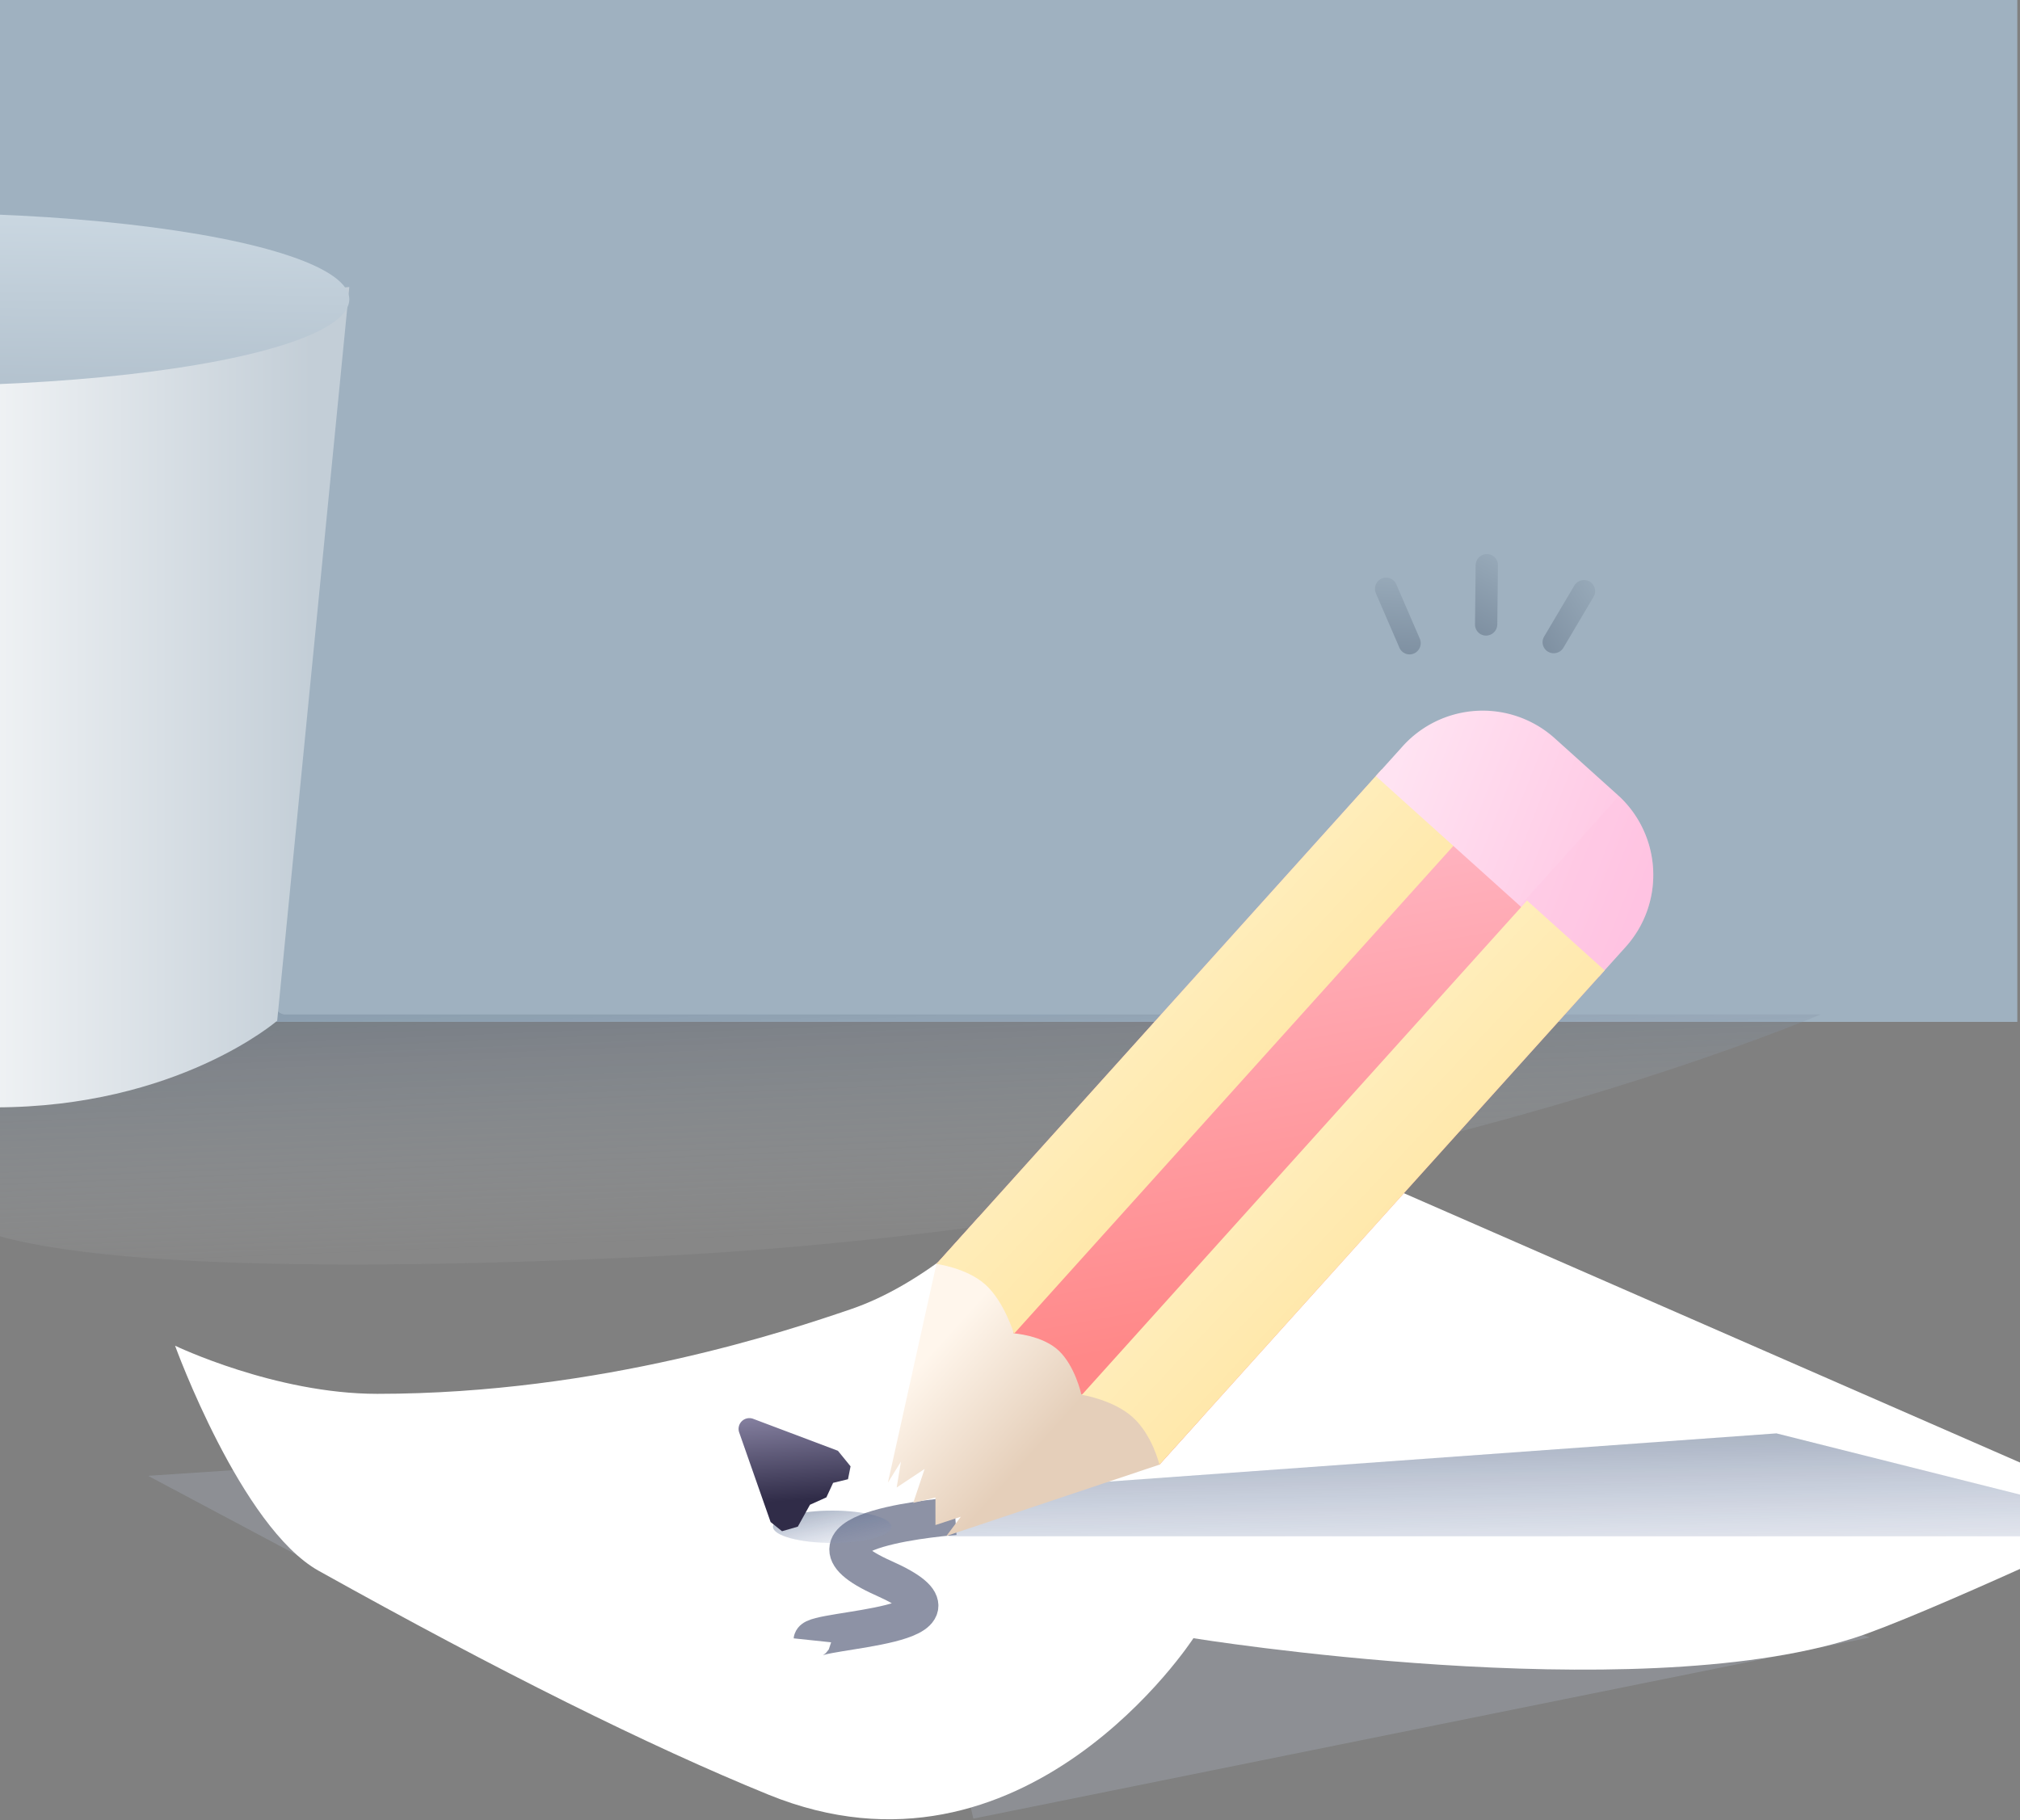 <svg xmlns="http://www.w3.org/2000/svg" xmlns:xlink="http://www.w3.org/1999/xlink" width="375" height="338" viewBox="0 0 375 338">
  <rect x="0" y="0" width="375" height="338" fill="#808080" stroke="none"/>
  <defs>
    <linearGradient id="linear-gradient" y1="0.684" x2="1" y2="0.5" gradientUnits="objectBoundingBox">
      <stop offset="0" stop-color="#ffe3f2"/>
      <stop offset="1" stop-color="#ffc2e1"/>
    </linearGradient>
    <clipPath id="clip-path">
      <rect id="Rectangle_1" data-name="Rectangle 1" width="375" height="338" transform="translate(0.5 21.5)" fill="#fff" stroke="#707070" stroke-width="1"/>
    </clipPath>
    <linearGradient id="linear-gradient-2" x1="0.24" y1="1" x2="0.187" y2="0.5" gradientUnits="objectBoundingBox">
      <stop offset="0" stop-color="#aabbc9" stop-opacity="0"/>
      <stop offset="1" stop-color="#0e284b" stop-opacity="0.502"/>
    </linearGradient>
    <linearGradient id="linear-gradient-3" x1="0.413" y1="0.609" x2="0.946" y2="0.609" gradientUnits="objectBoundingBox">
      <stop offset="0" stop-color="#f8f9fa"/>
      <stop offset="1" stop-color="#c3ced7"/>
    </linearGradient>
    <linearGradient id="linear-gradient-4" x1="0.5" x2="0.318" y2="2.675" gradientUnits="objectBoundingBox">
      <stop offset="0" stop-color="#cad7e1"/>
      <stop offset="1" stop-color="#8c9eae"/>
    </linearGradient>
    <linearGradient id="linear-gradient-5" x1="0.5" y1="1.739" x2="0.038" y2="-0.34" gradientUnits="objectBoundingBox">
      <stop offset="0" stop-color="#536db5" stop-opacity="0"/>
      <stop offset="1" stop-color="#0e284b" stop-opacity="0.502"/>
    </linearGradient>
    <linearGradient id="linear-gradient-6" x1="1.146" y1="1" x2="0.038" y2="-0.34" xlink:href="#linear-gradient-5"/>
    <linearGradient id="linear-gradient-7" y1="1.066" x2="0.662" y2="0.204" gradientUnits="objectBoundingBox">
      <stop offset="0" stop-color="#a5a0c1"/>
      <stop offset="1" stop-color="#302c48"/>
    </linearGradient>
    <linearGradient id="linear-gradient-8" x1="0.185" y1="0.787" x2="0.661" y2="0.787" gradientUnits="objectBoundingBox">
      <stop offset="0" stop-color="#fff6ec"/>
      <stop offset="1" stop-color="#e5cfba"/>
    </linearGradient>
    <linearGradient id="linear-gradient-9" x1="-0.129" y1="-0.08" x2="0.5" y2="1" gradientUnits="objectBoundingBox">
      <stop offset="0" stop-color="#ffc1d2"/>
      <stop offset="1" stop-color="#f88"/>
    </linearGradient>
    <linearGradient id="linear-gradient-10" x1="-1.33" y1="0.602" x2="2.067" y2="1" gradientUnits="objectBoundingBox">
      <stop offset="0" stop-color="#fff3cc"/>
      <stop offset="1" stop-color="#ffe39c"/>
    </linearGradient>
    <clipPath id="clip-path-2">
      <path id="Mask" d="M20,0H35.7a20,20,0,0,1,20,20v7.447a0,0,0,0,1,0,0H0a0,0,0,0,1,0,0V20A20,20,0,0,1,20,0Z" fill="url(#linear-gradient)"/>
    </clipPath>
    <linearGradient id="linear-gradient-13" x1="0.5" x2="0.5" y2="1" gradientUnits="objectBoundingBox">
      <stop offset="0" stop-color="#8fa1b0"/>
      <stop offset="1" stop-color="#5f7083"/>
    </linearGradient>
  </defs>
  <g id="Mask_Group_1" data-name="Mask Group 1" transform="translate(-0.5 -21.5)" clip-path="url(#clip-path)">
    <rect id="wall" width="375" height="237.25" transform="translate(0 -26)" fill="#9fb1c0"/>
    <g id="Artwork" transform="translate(-99 61)">
      <g id="paper" transform="translate(127 159)">
        <g id="Rectangle">
          <path id="Rectangle-2" data-name="Rectangle" d="M0,25.073,84.711,0l91.521,33.627L9.864,67.254Z" transform="translate(143.333 71.939)" fill="rgba(134,146,172,0.2)" style="mix-blend-mode: multiply;isolation: isolate"/>
          <path id="Rectangle-3" data-name="Rectangle" d="M0,25.073,84.711,0l91.521,33.627L9.864,67.254Z" transform="translate(143.333 71.939)" fill="rgba(216,216,216,0.15)" style="mix-blend-mode: overlay;isolation: isolate"/>
        </g>
        <g id="Rectangle_Copy" data-name="Rectangle Copy">
          <path id="Rectangle_Copy-2" data-name="Rectangle Copy" d="M0,6.48,97.239,0l88.333,1.6L46.378,31.17Z" transform="translate(0 69.061)" fill="rgba(134,146,172,0.2)" style="mix-blend-mode: multiply;isolation: isolate"/>
          <path id="Rectangle_Copy-3" data-name="Rectangle Copy" d="M0,6.48,97.239,0l88.333,1.6L46.378,31.17Z" transform="translate(0 69.061)" fill="rgba(216,216,216,0.15)" style="mix-blend-mode: overlay;isolation: isolate"/>
        </g>
        <path id="Path_24" data-name="Path 24" d="M0,51.379s12.228,33.75,26.677,41.807q50.228,28.008,83.464,41.551c47.576,19.387,78.908-29.044,78.908-29.044s81.146,13.135,122.53,0c12.651-4.015,52.958-22.988,52.958-22.988L175.377,0s-23.593,35.655-49.988,44.623c-11.188,3.8-46.138,15.694-87.85,15.694C18.571,60.317,0,51.379,0,51.379Z" transform="translate(5)" fill="#fff"/>
      </g>
      <path id="line" d="M0,25.7c0-2.174,33.311-5.929,11.968-12.849S23.936,0,23.936,0" transform="matrix(0.995, 0.105, -0.105, 0.995, 253.009, 239.516)" fill="none" stroke="#8d92a5" stroke-miterlimit="10" stroke-width="7"/>
      <g id="container">
        <g id="Rectangle_8_Copy_2" data-name="Rectangle 8 Copy 2">
          <path id="Rectangle_8_Copy_2-2" data-name="Rectangle 8 Copy 2" d="M0,2.283a2,2,0,0,1,1.994-2L91.517,0V99.761a2,2,0,0,0,2,2H378.465S287.51,140.862,159,146.817s-128.353-9.363-128.353-9.363L.839,116.2A2,2,0,0,1,0,114.573Z" transform="translate(59 47.121)" fill="url(#linear-gradient-2)" style="mix-blend-mode: multiply;isolation: isolate"/>
          <path id="Rectangle_8_Copy_2-3" data-name="Rectangle 8 Copy 2" d="M0,2.283a2,2,0,0,1,1.994-2L91.517,0V99.761a2,2,0,0,0,2,2H378.465S287.51,140.862,159,146.817s-128.353-9.363-128.353-9.363L.839,116.2A2,2,0,0,1,0,114.573Z" transform="translate(59 47.121)" fill="rgba(216,216,216,0.08)" style="mix-blend-mode: overlay;isolation: isolate"/>
        </g>
        <g id="Group_2" data-name="Group 2">
          <path id="Rectangle_2" data-name="Rectangle 2" d="M0,0S32.271,3.448,65.57,3.448,132.168,0,132.168,0L118.779,136.243s-18.5,16.09-52.447,16.09-52.943-16.09-52.943-16.09Z" transform="translate(32.18 13.791)" fill="url(#linear-gradient-3)"/>
          <ellipse id="Oval" cx="82.174" cy="16.09" rx="82.174" ry="16.09" transform="translate(0 0)" fill="url(#linear-gradient-4)"/>
        </g>
      </g>
      <g id="shadow">
        <path id="shadow-2" data-name="shadow" d="M-229.762,19.108H0L-76.017,0l-144,10.4Z" transform="translate(505.302 226.661)" fill="url(#linear-gradient-5)" style="mix-blend-mode: multiply;isolation: isolate"/>
        <path id="shadow-3" data-name="shadow" d="M-229.762,19.108H0L-76.017,0l-144,10.4Z" transform="translate(505.302 226.661)" fill="rgba(216,216,216,0.08)" style="mix-blend-mode: darken;isolation: isolate"/>
      </g>
      <g id="shadow-4" data-name="shadow">
        <ellipse id="shadow-5" data-name="shadow" cx="11" cy="3" rx="11" ry="3" transform="translate(243 241)" fill="url(#linear-gradient-6)" style="mix-blend-mode: multiply;isolation: isolate"/>
        <ellipse id="shadow-6" data-name="shadow" cx="11" cy="3" rx="11" ry="3" transform="translate(243 241)" fill="rgba(216,216,216,0.08)" style="mix-blend-mode: darken;isolation: isolate"/>
      </g>
      <path id="tip" d="M6.389,20.525a2,2,0,0,0,3.621.17L18.2,5.086,18,2.375,15.38.808,10.867,1.931,7.783.637l-2.817.927L2.587,0,.51,1.286,0,4.973Z" transform="translate(258.69 233.281) rotate(133)" fill="url(#linear-gradient-7)"/>
      <g id="pencil" transform="translate(373.274 84.214) rotate(42)">
        <path id="Triangle_3" data-name="Triangle 3" d="M35.172,48.011,55.7,11.712V0H0V11.712L20.478,47.919,19.666,43.4l2.626,4.1,1.547-6.035,2.644,6.1,2.4-3.5,3.424,3.8,2.465-4.3Z" transform="translate(0 137.631)" fill="url(#linear-gradient-8)"/>
        <path id="Rectangle_5" data-name="Rectangle 5" d="M0,0H55.7V123.511s-5.22-6.359-10.055-6.25-9.454,6.25-9.454,6.25-4.343-3.127-8.537-3.229-8.392,3.229-8.392,3.229-5.674-7.265-10.224-7.265S0,123.511,0,123.511Z" transform="translate(0 25.832)" fill="url(#linear-gradient-9)"/>
        <path id="Rectangle_5_Copy" data-name="Rectangle 5 Copy" d="M0,0H19.374V123.511s-5.357-3.229-10.03-3.229S0,123.511,0,123.511Z" transform="translate(0 25.832)" fill="url(#linear-gradient-10)"/>
        <g id="Rectangle_6" data-name="Rectangle 6">
          <path id="Mask-2" data-name="Mask" d="M20,0H35.7a20,20,0,0,1,20,20v7.447a0,0,0,0,1,0,0H0a0,0,0,0,1,0,0V20A20,20,0,0,1,20,0Z" fill="url(#linear-gradient)"/>
          <g id="Rectangle_6-2" data-name="Rectangle 6" clip-path="url(#clip-path-2)">
            <rect id="Rectangle_6-3" data-name="Rectangle 6" width="19.374" height="37.941" transform="translate(36 -5)" fill="rgba(255,194,225,0.26)" style="mix-blend-mode: multiply;isolation: isolate"/>
          </g>
        </g>
        <path id="Rectangle_5_Copy_2" data-name="Rectangle 5 Copy 2" d="M0,0H19.374V123.511s-4.663-3.229-9.567-3.229S0,123.511,0,123.511Z" transform="translate(36.327 25.832)" fill="url(#linear-gradient-10)"/>
      </g>
      <g id="lines" transform="matrix(0.883, 0.469, -0.469, 0.883, 363.321, 50.603)" opacity="0.5">
        <path id="Line-2" data-name="Line" d="M8.938,10.874,3.893,1.121A2.051,2.051,0,0,0,1.107.239,2.1,2.1,0,0,0,.236,3.06l5.045,9.753a2.051,2.051,0,0,0,2.786.882A2.1,2.1,0,0,0,8.938,10.874Z" transform="translate(15.676 5.312)" fill="url(#linear-gradient-13)"/>
        <path id="Line_Copy" data-name="Line Copy" d="M8.938,10.874,3.893,1.121A2.051,2.051,0,0,0,1.107.239,2.1,2.1,0,0,0,.236,3.06l5.045,9.753a2.051,2.051,0,0,0,2.786.882A2.1,2.1,0,0,0,8.938,10.874Z" transform="matrix(0.914, -0.407, 0.407, 0.914, 0.547, 18.971)" fill="url(#linear-gradient-13)"/>
        <path id="Line_Copy_2" data-name="Line Copy 2" d="M8.938,10.874,3.893,1.121A2.051,2.051,0,0,0,1.107.239,2.1,2.1,0,0,0,.236,3.06l5.045,9.753a2.051,2.051,0,0,0,2.786.882A2.1,2.1,0,0,0,8.938,10.874Z" transform="translate(35.188 0.357) rotate(30)" fill="url(#linear-gradient-13)"/>
      </g>
    </g>
  </g>
</svg>
